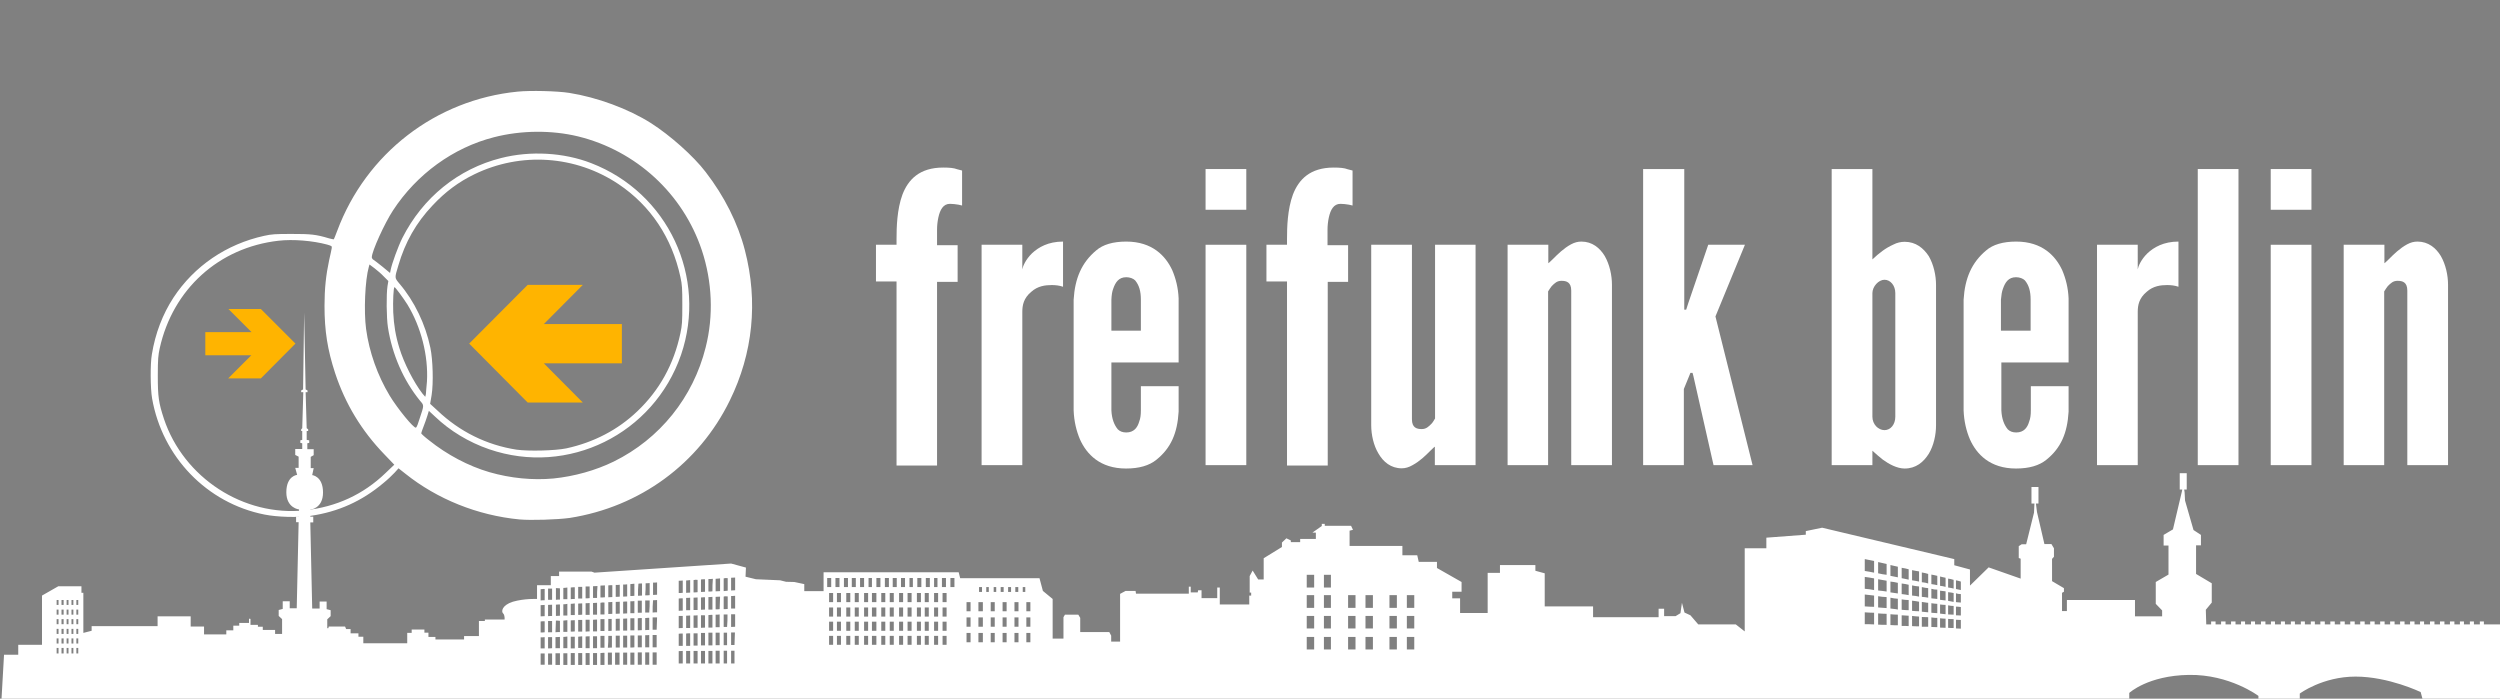 <?xml version="1.0" encoding="utf-8"?>
<!-- Generator: Adobe Illustrator 25.0.1, SVG Export Plug-In . SVG Version: 6.00 Build 0)  -->
<svg version="1.1"
	 id="svg8" inkscape:version="0.92.3 (2405546, 2018-03-11)" sodipodi:docname="Logo_Freifunk_generic.svg" xmlns:cc="http://creativecommons.org/ns#" xmlns:dc="http://purl.org/dc/elements/1.1/" xmlns:inkscape="http://www.inkscape.org/namespaces/inkscape" xmlns:rdf="http://www.w3.org/1999/02/22-rdf-syntax-ns#" xmlns:sodipodi="http://sodipodi.sourceforge.net/DTD/sodipodi-0.dtd" xmlns:svg="http://www.w3.org/2000/svg"
	 xmlns="http://www.w3.org/2000/svg" xmlns:xlink="http://www.w3.org/1999/xlink" x="0px" y="0px" viewBox="0 0 1178.7 329.4"
	 style="enable-background:new 0 0 1178.7 329.4;" xml:space="preserve">
<rect x="0" y="0" width="1178.7" height="329.4" fill="#808080" stroke="none"/>
<style type="text/css">
	.st0{display:none;fill:#374D9C;}
	.st1{fill-rule:evenodd;clip-rule:evenodd;fill:#FFFFFF;}
	.st2{enable-background:new    ;}
	.st3{fill:#FFFFFF;}
	.st4{fill:none;}
	.st5{fill:none;stroke:#000000;stroke-width:0.157;stroke-miterlimit:10;}
	.st6{fill:#FFB400;stroke:#000000;stroke-width:1.763889e-02;stroke-miterlimit:10;}
	.st7{fill:none;stroke:#000000;stroke-width:0.942;stroke-miterlimit:10;}
</style>
<rect x="-127.6" y="-105.3" class="st0" width="1455" height="498.4"/>
<sodipodi:namedview  bordercolor="#666666" borderopacity="1.0" id="base" inkscape:current-layer="layer1" inkscape:cx="1243.4623" inkscape:cy="35.299341" inkscape:document-units="mm" inkscape:pageopacity="1" inkscape:pageshadow="2" inkscape:window-height="835" inkscape:window-maximized="1" inkscape:window-width="1600" inkscape:window-x="0" inkscape:window-y="0" inkscape:zoom="0.49497475" pagecolor="#888888" showgrid="false">
	</sodipodi:namedview>
<path class="st1" d="M1.9,308.7h6.7V304h11.2v-23.2l7.7-4.4h10.9v3.1h0.9v18.9l3.9-1v-2.2h31.1v-4.6h15.6v4.8h6.3v3.7h10.5v-1.9h3.3
	V295h2.8v-1.3h4.6v-2l0.7,0.1v2.8h3.5v0.9h2.3v1.5h5.8v1.9h3.3v-7l-1.6-1.5v-2.8l1.9-0.5v-3.6h3.3v3.3h3.3l0.9-40.6h-1.2v-2.7h1.4
	v-3.3c0,0-6-0.6-6-8.1c0-7.8,5.1-8.2,5.1-8.2l-0.9-3.3h1.6v-5.3l-1.6-0.8v-2.8h3.3V209l-0.9-0.2v-1.2l0.9-0.2v-4.2H142v-0.8l0.5-0.5
	l0.5-17h-1v-0.8l0.9-0.5l0.5-36.3l0.7,36.3l0.9,0.5v0.8h-0.9l0.5,17l0.7,0.5v0.8h-0.7v4.2l1.2,0.2v1.2l-0.9,0.2v2.8h3v2.8l-1.4,0.8
	v5.3h1.4l-0.7,3.3c0,0,5.1,0.5,5.1,8.2c0,7.6-6,8.1-6,8.1v3.3h1.4v2.7h-1.4l0.9,40.6h3.5v-3.3h3.3v3.6l1.9,0.5v2.8l-1.6,1.5v4.2h0.5
	l0.2-0.8h7.7l0.5,1.2h2.1v2h3.7v1.6h2.3v3.1H192v-4.9h2.1v-1.6h6v1.5h1.9v2h3.3v1.2h13.5v-1.6h7v-7.1h2.8v-0.7h9.3
	c0,0,0.2-2.1-0.7-2.9s-0.7-3.8,4.6-5.5c5.6-1.6,11.4-1.3,11.4-1.3v-6.5h6.5v-4.3h3.9v-2.1h15.3l1.4,0.5l64.4-4.3l7,1.9l-0.2,4.3
	l4.9,1.2l11.4,0.5l2.8,0.7l3.9,0.1l4.7,1v3.3h9.1v-8.9H452l0.7,2.8h37.4l1.6,6l4.6,3.8v18.7h5.1V291l0.7-1.2h6.3l0.9,1.5v6.7H523
	l0.9,1.7v2.8h4.2V280l2.6-1.4h4.7l0.2,1.3h24.9v-3.3h0.9v2.7h3.3l0.2-1h1.6v3.7h7.4v-5h1.2v8H589v-4.2h0.9v-1.4h-0.7v-7.8l1.4-2.6
	l2.6,4.2h2.6v-10l8.6-5.3v-2.1l2.1-2l2.1,1v0.8h4.4v-1.5h7.4v-3h-1.6l4.4-3.1v-1h1.4v0.9H637l0.9,1.9l-1.6,0.4v7.2h24.9v4.4h7
	l0.7,3.1h8.6v2.9l11.6,6.6v4.6h-4.4v3.1h3.7v6.9h13v-18.9h5.8v-3.7h16.7v2.7l4.4,1.2v15.6h22.8v5.1H782v-4h2.6v3.5h5.4l2.3-1.4
	l0.7-4.9l1.2,4.6l2.8,1.3l3.7,4.3h17.7l4.2,3.3v-39.2h10.2v-5l18.6-1.4v-1.7l7.7-1.6l62.3,14.8v2.9l7.4,2v7.6l8.8-8.6l15.1,5.3v-9.4
	l-0.9-0.3v-5.6l1.4-0.9h2.1l3.7-14.9l0.2-4.3h-1.4v-7.8h3.3v7.8h-1.2l0.5,4l3.5,15.1h3.3l1.2,2v4l-0.9,1V274l5.6,3.3v1.7l-0.9,0.5
	v8.6h2.3v-5.2h32.1v7.7h12.8v-2.8l-3-3.1v-10.3l6-3.5v-13.7h-2.3v-5l4.4-2.6l4.2-17.8l0.2-1h-1.2v-7.7h3.3v7.7h-1.2l0.2,1.3l0.2,3.9
	l4,13.9l3.5,2.3v4.9h-2.3v13.5l7.4,4.4v9.1l-2.8,3.4l0.2,6.9h2.3V293h2.1v1.4h2.6V293h2.1v1.4h2.6V293h2.1v1.4h2.6V293h1.9v1.4h2.8
	V293h1.9v1.4h2.8V293h2.1v1.4h2.6V293h1.9v1.4h2.8V293h1.9v1.4h2.8V293h1.9v1.4h2.8V293h1.9v1.4h2.8V293h1.9v1.4h2.6V293h2.1v1.4
	h2.6V293h2.1v1.4h2.6V293h2.1v1.4h2.6V293h2.1v1.4h2.6V293h2.1v1.4h2.6V293h2.1v1.4h2.6V293h2.1v1.4h2.6V293h2.1v1.4h2.6V293h2.1
	v1.4h2.6V293h2.1v1.4h2.6V293h1.9v1.4h2.8V293h2.1v1.4h2.6V293h2.1v1.4h2.6V293h2.1v1.4h2.6V293h1.9v1.4h2.8V293h1.9v1.4h2.8V293
	h1.9v1.4h9.3v39h-37.2l-1.9-7.1c0,0-15.1-7.3-30.7-7.3s-26.3,8-26.3,8v4.6h-19.5v-3.5c0,0-13.5-10.2-32.8-9.9
	c-19.3,0.3-28.1,8.5-28.1,8.5v3.1h-28.1H0.7L1.9,308.7L1.9,308.7z M879.2,263.6c0,1.9,0,3.7,0,5.6c1.4,0.2,3,0.5,4.4,0.8
	c0-1.9,0-3.6,0-5.5C882.2,264.2,880.6,263.9,879.2,263.6L879.2,263.6z M922.2,292.2c0,1.3,0,2.7,0,4.1c0.7,0,1.6,0.1,2.3,0.1
	c0-1.4,0-2.8,0-4.1C923.8,292.3,922.9,292.2,922.2,292.2L922.2,292.2z M918.5,291.8c0,1.4,0,2.9,0,4.2c0.9,0.1,1.9,0.1,2.6,0.1
	c0-1.4,0-2.7,0-4.2C920.3,291.9,919.4,291.9,918.5,291.8L918.5,291.8z M914.7,291.5c0,1.5,0,2.9,0,4.4c0.9,0,1.6,0.1,2.6,0.1
	c0-1.4,0-2.9,0-4.3C916.4,291.7,915.7,291.6,914.7,291.5L914.7,291.5z M910.6,291.1c0,1.6,0,3.1,0,4.5c0.9,0,1.9,0.1,2.8,0.1
	c0-1.4,0-2.9,0-4.4C912.4,291.4,911.5,291.2,910.6,291.1L910.6,291.1z M906.1,290.9c0,1.5,0,3,0,4.6c1.2,0,2.1,0,3,0
	c0-1.5,0-3,0-4.5C908.2,291,907.3,290.9,906.1,290.9L906.1,290.9z M901.5,290.4c0,1.6,0,3.3,0,4.8c1.2,0.1,2.1,0.1,3.3,0.1
	c0-1.5,0-3,0-4.6C903.6,290.7,902.7,290.5,901.5,290.4L901.5,290.4z M896.6,290.1c0,1.6,0,3.4,0,5c1.2,0,2.3,0,3.3,0.1
	c0-1.6,0-3.3,0-4.9C898.9,290.2,897.8,290.2,896.6,290.1L896.6,290.1z M891.3,289.6c0,1.7,0,3.5,0,5.1c1.2,0.1,2.3,0.1,3.5,0.1
	c0-1.6,0-3.3,0-5C893.6,289.8,892.4,289.7,891.3,289.6L891.3,289.6z M885.5,289.2c0,1.9,0,3.6,0,5.3c1.4,0.1,2.6,0.1,4,0.1
	c0-1.6,0-3.5,0-5.2C888,289.4,886.8,289.3,885.5,289.2L885.5,289.2z M879.2,288.7c0,1.9,0,3.6,0,5.6c1.4,0,3,0,4.4,0.1
	c0-1.9,0-3.6,0-5.5C882.2,288.9,880.6,288.8,879.2,288.7L879.2,288.7z M922.2,286c0,1.4,0,2.7,0,4.1c0.7,0,1.6,0.1,2.3,0.1
	c0-1.3,0-2.7,0-4C923.8,286.1,922.9,286,922.2,286L922.2,286z M918.5,285.4c0,1.4,0,2.8,0,4.3c0.9,0,1.9,0.1,2.6,0.1
	c0-1.3,0-2.7,0-4.1C920.3,285.7,919.4,285.6,918.5,285.4L918.5,285.4z M914.7,285c0,1.4,0,2.9,0,4.3c0.9,0.1,1.6,0.2,2.6,0.3
	c0-1.5,0-2.9,0-4.4C916.4,285.2,915.7,285.1,914.7,285L914.7,285z M910.6,284.4c0,1.5,0,3,0,4.5c0.9,0.1,1.9,0.1,2.8,0.2
	c0-1.5,0-2.9,0-4.4C912.4,284.6,911.5,284.6,910.6,284.4L910.6,284.4z M906.1,283.8c0,1.5,0,3.1,0,4.6c1.2,0.1,2.1,0.2,3,0.3
	c0-1.6,0-3,0-4.5C908.2,284.2,907.3,283.9,906.1,283.8L906.1,283.8z M901.5,283.2c0,1.6,0,3.3,0,4.8c1.2,0.1,2.1,0.2,3.3,0.2
	c0-1.5,0-3,0-4.5C903.6,283.5,902.7,283.3,901.5,283.2L901.5,283.2z M896.6,282.6c0,1.6,0,3.3,0,4.9c1.2,0.1,2.3,0.2,3.3,0.2
	c0-1.6,0-3.1,0-4.8C898.9,282.9,897.8,282.8,896.6,282.6L896.6,282.6z M891.3,281.8c0,1.9,0,3.5,0,5.1c1.2,0.2,2.3,0.2,3.5,0.5
	c0-1.7,0-3.5,0-5.1C893.6,282.2,892.4,282.1,891.3,281.8L891.3,281.8z M885.5,281.1c0,1.7,0,3.6,0,5.3c1.4,0.1,2.6,0.2,4,0.3
	c0-1.7,0-3.5,0-5.2C888,281.5,886.8,281.3,885.5,281.1L885.5,281.1z M879.2,280.3c0,1.9,0,3.7,0,5.6c1.4,0.1,3,0.2,4.4,0.2
	c0-1.7,0-3.5,0-5.3C882.2,280.7,880.6,280.4,879.2,280.3L879.2,280.3z M922.2,279.7c0,1.4,0,2.8,0,4.2c0.7,0,1.6,0.2,2.3,0.2
	c0-1.3,0-2.7,0-4C923.8,280.1,922.9,280,922.2,279.7L922.2,279.7z M918.5,279.2c0,1.4,0,2.8,0,4.1c0.9,0.2,1.9,0.3,2.6,0.5
	c0-1.4,0-2.8,0-4.2C920.3,279.4,919.4,279.3,918.5,279.2L918.5,279.2z M914.7,278.5c0,1.4,0,2.9,0,4.3c0.9,0.1,1.6,0.2,2.6,0.3
	c0-1.4,0-2.9,0-4.3C916.4,278.7,915.7,278.6,914.7,278.5L914.7,278.5z M910.6,277.6c0,1.5,0,3,0,4.5c0.9,0.1,1.9,0.2,2.8,0.3
	c0-1.5,0-2.9,0-4.4C912.4,278,911.5,277.9,910.6,277.6L910.6,277.6z M906.1,276.8c0,1.6,0,3.1,0,4.6c1.2,0.1,2.1,0.2,3,0.4
	c0-1.4,0-2.9,0-4.5C908.2,277.2,907.3,277.1,906.1,276.8L906.1,276.8z M901.5,276c0,1.6,0,3.1,0,4.8c1.2,0.1,2.1,0.2,3.3,0.5
	c0-1.6,0-3.1,0-4.8C903.6,276.4,902.7,276.3,901.5,276L901.5,276z M896.6,275.1c0,1.6,0,3.4,0,5c1.2,0.1,2.3,0.3,3.3,0.5
	c0-1.6,0-3.3,0-4.9C898.9,275.4,897.8,275.3,896.6,275.1L896.6,275.1z M891.3,274.2c0,1.7,0,3.4,0,5.1c1.2,0.2,2.3,0.3,3.5,0.5
	c0-1.6,0-3.4,0-5C893.6,274.5,892.4,274.3,891.3,274.2L891.3,274.2z M885.5,273.1c0,1.7,0,3.5,0,5.3c1.4,0.1,2.6,0.3,4,0.5
	c0-1.7,0-3.5,0-5.1C888,273.5,886.8,273.3,885.5,273.1L885.5,273.1z M879.2,272c0,1.9,0,3.7,0,5.6c1.4,0.1,3,0.3,4.4,0.6
	c0-1.9,0-3.7,0-5.5C882.2,272.4,880.6,272.2,879.2,272L879.2,272z M922.2,273.6c0,1.4,0,2.8,0,4.1c0.7,0.2,1.6,0.3,2.3,0.5
	c0-1.4,0-2.7,0-4C923.8,273.9,922.9,273.8,922.2,273.6L922.2,273.6z M918.5,272.8c0,1.4,0,2.8,0,4.2c0.9,0.1,1.9,0.3,2.6,0.5
	c0-1.4,0-2.8,0-4.1C920.3,273.1,919.4,272.9,918.5,272.8L918.5,272.8z M914.7,271.8c0,1.5,0,2.9,0,4.4c0.9,0.1,1.6,0.2,2.6,0.5
	c0-1.5,0-2.9,0-4.3C916.4,272.2,915.7,272.1,914.7,271.8L914.7,271.8z M910.6,270.9c0,1.4,0,2.9,0,4.5c0.9,0.1,1.9,0.3,2.8,0.5
	c0-1.5,0-2.9,0-4.4C912.4,271.3,911.5,271,910.6,270.9L910.6,270.9z M906.1,269.9c0,1.5,0,3.1,0,4.6c1.2,0.1,2.1,0.3,3,0.6
	c0-1.5,0-3,0-4.5C908.2,270.3,907.3,270.1,906.1,269.9L906.1,269.9z M901.5,268.8c0,1.6,0,3.1,0,4.8c1.2,0.2,2.1,0.3,3.3,0.6
	c0-1.5,0-3.1,0-4.8C903.6,269.3,902.7,269,901.5,268.8L901.5,268.8z M896.6,267.7c0,1.6,0,3.3,0,4.9c1.2,0.2,2.3,0.5,3.3,0.7
	c0-1.6,0-3.3,0-4.9C898.9,268.1,897.8,267.9,896.6,267.7L896.6,267.7z M891.3,266.4c0,1.7,0,3.5,0,5.1c1.2,0.2,2.3,0.5,3.5,0.7
	c0-1.6,0-3.4,0-5C893.6,267,892.4,266.6,891.3,266.4L891.3,266.4z M885.5,265c0,1.9,0,3.6,0,5.3c1.4,0.3,2.6,0.6,4,0.7
	c0-1.6,0-3.4,0-5.1C888,265.6,886.8,265.3,885.5,265L885.5,265z M26.7,282.9v2.3h0.9v-2.3H26.7L26.7,282.9z M36,305.5v2.6h0.9v-2.6
	H36L36,305.5z M33.7,305.5v2.6h0.9v-2.6H33.7L33.7,305.5z M31.4,305.5v2.6h0.9v-2.6H31.4L31.4,305.5z M29,305.5v2.6h1v-2.6H29
	L29,305.5z M26.7,305.5v2.6h0.9v-2.6H26.7L26.7,305.5z M36,301v2.4h0.9V301H36L36,301z M33.7,301v2.4h0.9V301H33.7L33.7,301z
	 M31.4,301v2.4h0.9V301H31.4L31.4,301z M29,301v2.4h1V301H29L29,301z M26.7,301v2.4h0.9V301H26.7L26.7,301z M36,296.5v2.4h0.9v-2.4
	H36L36,296.5z M33.7,296.5v2.4h0.9v-2.4H33.7L33.7,296.5z M31.4,296.5v2.4h0.9v-2.4H31.4L31.4,296.5z M29,296.5v2.4h1v-2.4H29
	L29,296.5z M26.7,296.5v2.4h0.9v-2.4H26.7L26.7,296.5z M36,291.9v2.4h0.9v-2.4H36L36,291.9z M33.7,291.9v2.4h0.9v-2.4H33.7
	L33.7,291.9z M31.4,291.9v2.4h0.9v-2.4H31.4L31.4,291.9z M29,291.9v2.4h1v-2.4H29L29,291.9z M26.7,291.9v2.4h0.9v-2.4H26.7
	L26.7,291.9z M36,287.4v2.4h0.9v-2.4H36L36,287.4z M33.7,287.4v2.4h0.9v-2.4H33.7L33.7,287.4z M31.4,287.4v2.4h0.9v-2.4H31.4
	L31.4,287.4z M29,287.4v2.4h1v-2.4H29L29,287.4z M26.7,287.4v2.4h0.9v-2.4H26.7L26.7,287.4z M36,282.9v2.3h0.9v-2.3H36L36,282.9z
	 M33.7,282.9v2.3h0.9v-2.3H33.7L33.7,282.9z M31.4,282.9v2.3h0.9v-2.3H31.4L31.4,282.9z M29,282.9v2.3h1v-2.3H29L29,282.9z
	 M254.9,277.8c0,1.7,0,3.5,0,5.3c0.7-0.1,1.2-0.1,1.9-0.1c0-1.7,0-3.5,0-5.3C256.3,277.6,255.6,277.8,254.9,277.8L254.9,277.8z
	 M320,273.8c0,2,0,3.8,0,5.8c0.5,0,1.2,0,1.9-0.1c0-1.9,0-3.8,0-5.8C321.2,273.8,320.5,273.8,320,273.8L320,273.8z M344.7,306.8
	c0,2,0,4,0,6c0.5,0,1.2,0,1.6,0c0-2.1,0-4.1,0-6C345.8,306.8,345.1,306.8,344.7,306.8L344.7,306.8z M341.2,306.8c0,2.1,0,4,0,6
	c0.5,0,1.2,0,1.6,0c0-2.1,0-4.1,0-6C342.3,306.8,341.6,306.8,341.2,306.8L341.2,306.8z M337.4,306.8c0,2.1,0,4,0,6
	c0.7,0,1.4,0,1.9,0c0-2.1,0-3.9,0-6C338.8,306.8,338.1,306.8,337.4,306.8L337.4,306.8z M334,306.9c0,2,0,3.8,0,5.9
	c0.7,0,1.4,0,1.9,0c0-2.1,0-3.9,0-5.9C335.4,306.9,334.7,306.9,334,306.9L334,306.9z M330.5,306.9c0,2,0,4,0,5.9c0.7,0,1.4,0,1.9,0
	c0-2.1,0-3.9,0-5.9C331.9,306.9,331.2,306.9,330.5,306.9L330.5,306.9z M327,306.9c0,2,0,4,0,5.9c0.7,0,1.2,0,1.9,0c0-2,0-3.9,0-5.9
	C328.2,306.9,327.7,306.9,327,306.9L327,306.9z M323.5,306.9c0,2,0,4,0,5.9c0.5,0,1.2,0,1.9,0c0-2,0-3.9,0-5.9
	C324.7,306.9,324,306.9,323.5,306.9L323.5,306.9z M320,307c0,1.9,0,3.8,0,5.8c0.5,0,1.2,0,1.9,0c0-2,0-3.9,0-5.9
	C321.2,306.9,320.5,307,320,307L320,307z M344.7,298.2c0,2,0,4.1,0,5.9c0.5,0,1.2,0,1.6,0c0-2,0.2-4,0.2-5.9
	C345.8,298.2,345.1,298.2,344.7,298.2L344.7,298.2z M341.2,298.3c0,2,0,4,0,5.9c0.5,0,1.2,0,1.6,0c0-2,0-4.1,0-5.9
	C342.3,298.3,341.6,298.3,341.2,298.3L341.2,298.3z M337.4,298.3c0,2.1,0,4,0,5.9c0.7,0,1.4,0,1.9,0c0-2,0-3.9,0-5.9
	C338.8,298.3,338.1,298.3,337.4,298.3L337.4,298.3z M334,298.3c0,2.1,0,4.1,0,6c0.7,0,1.4,0,1.9,0c0-2,0-4,0-6
	C335.4,298.3,334.7,298.3,334,298.3L334,298.3z M330.5,298.4c0,2.1,0,4.1,0,5.9c0.7,0,1.4,0,1.9,0c0-2,0-4,0-5.9
	C331.9,298.4,331.2,298.4,330.5,298.4L330.5,298.4z M327,298.6c0,2,0,4,0,5.8c0.7,0,1.2,0,1.9,0c0-1.9,0-3.8,0-5.8
	C328.2,298.6,327.7,298.6,327,298.6L327,298.6z M323.5,298.7c0,1.9,0,3.8,0,5.8c0.5,0,1.2,0,1.9,0c0-2,0-4,0-5.9
	C324.7,298.6,324,298.6,323.5,298.7L323.5,298.7z M320,298.8c0,1.9,0,3.8,0,5.7c0.5,0,1.2,0,1.9,0c0-1.9,0-3.8,0-5.8
	C321.2,298.7,320.5,298.7,320,298.8L320,298.8z M344.7,289.6c0,2.1,0,4,0,6c0.5,0,1.2-0.1,1.9-0.1c0-2,0-4,0-5.9
	C345.8,289.6,345.1,289.6,344.7,289.6L344.7,289.6z M341.2,289.7c0,2,0,4.1,0,5.9c0.5,0,1.2,0,1.6,0c0.2-2,0.2-4,0.2-5.9
	C342.3,289.7,341.6,289.7,341.2,289.7L341.2,289.7z M337.4,289.8c0,2,0,3.9,0,5.9c0.7,0,1.4,0,1.9,0c0-2,0-4,0-6
	C338.8,289.8,338.1,289.8,337.4,289.8L337.4,289.8z M334,290c0,2,0,4,0,5.9c0.7,0,1.4,0,1.9,0c0-2,0-4.1,0-6
	C335.4,289.8,334.7,290,334,290L334,290z M330.5,290.1c0,2,0,4,0,5.9c0.7,0,1.4-0.1,1.9-0.1c0-2,0-4,0-5.8
	C331.9,290.1,331.2,290.1,330.5,290.1L330.5,290.1z M327,290.2c0,2,0,3.8,0,5.8c0.7,0,1.2,0,1.9,0c0-2,0-4,0-5.9
	C328.2,290.2,327.7,290.2,327,290.2L327,290.2z M323.5,290.3c0,2,0,4,0,5.8c0.5,0,1.2,0,1.9,0c0-2,0-4,0-5.9
	C324.7,290.2,324,290.3,323.5,290.3L323.5,290.3z M320,290.4c0,1.9,0,3.8,0,5.8c0.5-0.1,1.2-0.1,1.9-0.1c0-1.9,0-3.8,0-5.7
	C321.2,290.4,320.5,290.4,320,290.4L320,290.4z M344.7,281c0,2,0,4.1,0,5.9c0.7,0,1.2,0,1.9,0c0-2,0-4,0-6
	C345.8,281,345.4,281,344.7,281L344.7,281z M341.2,281.3c0,1.9,0,4,0,5.9c0.5,0,1.2,0,1.9-0.1c0-2,0-4,0-5.9
	C342.3,281.1,341.6,281.1,341.2,281.3L341.2,281.3z M337.4,281.4c0,2,0,4,0,5.9c0.7,0,1.4,0,1.9-0.1c0-2,0.2-4,0.2-5.9
	C338.8,281.3,338.1,281.4,337.4,281.4L337.4,281.4z M334,281.5c0,2,0,4,0,5.9c0.7,0,1.4,0,1.9,0c0-2.1,0-4,0-6
	C335.4,281.5,334.7,281.5,334,281.5L334,281.5z M330.5,281.7c0,2,0,3.8,0,5.8c0.7,0,1.4-0.1,1.9-0.1c0-1.9,0-3.8,0-5.8
	C331.9,281.6,331.2,281.6,330.5,281.7L330.5,281.7z M327,281.8c0,2,0,3.9,0,5.8c0.7,0,1.2,0,1.9,0c0-2,0-3.9,0-5.9
	C328.2,281.7,327.7,281.8,327,281.8L327,281.8z M323.5,281.9c0,2,0,4,0,5.8c0.5,0,1.2,0,1.9,0c0-2,0-4,0-5.9
	C324.7,281.9,324,281.9,323.5,281.9L323.5,281.9z M320,282.2c0,1.9,0,3.8,0,5.8c0.5-0.1,1.2-0.1,1.9-0.1c0-2,0-4,0-5.8
	C321.2,282.1,320.5,282.1,320,282.2L320,282.2z M344.7,272.4c0,2,0,4,0,6c0.7,0,1.2-0.1,1.9-0.1c0-2,0-4.1,0-6
	C345.8,272.3,345.4,272.4,344.7,272.4L344.7,272.4z M341.2,272.7c0,2,0,4,0,6c0.7-0.1,1.2-0.1,1.9-0.2c0-2,0-4,0-5.9
	C342.3,272.5,341.9,272.5,341.2,272.7L341.2,272.7z M337.4,272.9c0,1.9,0,3.9,0,5.9c0.7,0,1.4-0.1,2.1-0.1c0-2,0-3.9,0-6
	C338.8,272.8,338.1,272.8,337.4,272.9L337.4,272.9z M334,273c0,2,0,4,0,5.9c0.7,0,1.4,0,1.9-0.1c0-2,0-3.8,0.2-5.9
	C335.4,273,334.7,273,334,273L334,273z M330.5,273.2c0,2,0,4,0,5.9c0.7,0,1.4-0.1,1.9-0.1c0-2,0-4,0-5.9
	C331.9,273.1,331.2,273.1,330.5,273.2L330.5,273.2z M327,273.5c0,2,0,3.8,0,5.8c0.7,0,1.2,0,1.9-0.1c0-2,0-4,0-5.8
	C328.2,273.3,327.7,273.3,327,273.5L327,273.5z M323.5,273.7c0,1.9,0,3.8,0,5.8c0.5,0,1.2-0.1,1.9-0.1c0-2,0-4,0-5.9
	C324.7,273.6,324,273.6,323.5,273.7L323.5,273.7z M307.7,307.6c0,1.9,0,3.8,0,5.8c0.7,0,1.2,0,1.9,0c0-2,0-4,0-5.8
	C308.9,307.6,308.4,307.6,307.7,307.6L307.7,307.6z M304.2,307.6c0,1.9,0,3.8,0,5.8c0.7,0,1.2,0,1.9,0c0-2,0-4,0-5.8
	C305.4,307.6,304.9,307.6,304.2,307.6L304.2,307.6z M300.7,307.6c0,1.9,0,3.8,0,5.8c0.7,0,1.2,0,1.9,0c0-2,0-4,0-5.8
	C301.9,307.6,301.4,307.6,300.7,307.6L300.7,307.6z M297.2,307.7c0,1.9,0,3.7,0,5.7c0.7,0,1.2,0,1.9,0c0-2,0-3.8,0-5.7
	C298.4,307.7,297.9,307.7,297.2,307.7L297.2,307.7z M293.8,307.7c0,1.9,0,3.7,0,5.7c0.5,0,1.2,0,1.9,0c0-2,0-3.8,0-5.7
	C294.9,307.7,294.2,307.7,293.8,307.7L293.8,307.7z M290,307.7c0,1.9,0,3.7,0,5.7c0.7,0,1.4,0,2.1,0c0-2,0-3.8,0-5.7
	C291.4,307.7,290.7,307.7,290,307.7L290,307.7z M286.6,307.7c0,2,0,3.7,0,5.7c0.7,0,1.4,0,1.9,0c0-2,0-3.7,0-5.7
	C287.9,307.7,287.2,307.7,286.6,307.7L286.6,307.7z M283.1,307.9c0,1.9,0,3.6,0,5.6c0.7,0,1.2,0,1.9,0c0-2,0-3.7,0-5.7
	C284.5,307.7,283.8,307.9,283.1,307.9L283.1,307.9z M279.6,307.9c0,1.9,0,3.6,0,5.6c0.7,0,1.2,0,1.9,0c0-2,0-3.7,0-5.6
	C280.7,307.9,280.3,307.9,279.6,307.9L279.6,307.9z M276.1,307.9c0,1.9,0,3.7,0,5.6c0.7,0,1.2,0,1.9,0c0-1.9,0-3.7,0-5.6
	C277.3,307.9,276.8,307.9,276.1,307.9L276.1,307.9z M272.6,307.9c0,1.9,0,3.7,0,5.6c0.7,0,1.2,0,1.9,0c0-1.9,0-3.7,0-5.6
	C273.8,307.9,273.3,307.9,272.6,307.9L272.6,307.9z M269.1,307.9c0,1.9,0,3.7,0,5.6c0.5,0,1.2,0,1.9,0c0-1.9,0-3.7,0-5.6
	C270.3,307.9,269.6,307.9,269.1,307.9L269.1,307.9z M265.6,308c0,1.7,0,3.6,0,5.5c0.5,0,1.2,0,1.9,0c0-1.9,0-3.7,0-5.5
	C266.8,308,266.1,308,265.6,308L265.6,308z M261.9,308c0,1.9,0,3.6,0,5.5c0.7,0,1.4,0,2.1,0c0-1.9,0-3.6,0-5.5
	C263.3,308,262.6,308,261.9,308L261.9,308z M258.4,308.1c0,1.7,0,3.5,0,5.3c0.7,0,1.4,0,1.9,0c0-1.9,0-3.6,0-5.3
	C259.8,308.1,259.1,308.1,258.4,308.1L258.4,308.1z M254.9,308.1c0,1.7,0,3.5,0,5.3c0.7,0,1.2,0,1.9,0c0-1.9,0-3.6,0-5.3
	C256.1,308.1,255.6,308.1,254.9,308.1L254.9,308.1z M307.7,299.4c0,2,0,3.8,0,5.8c0.7,0,1.4,0,1.9,0c0-2,0-3.8,0-5.8
	C309.1,299.4,308.4,299.4,307.7,299.4L307.7,299.4z M304.2,299.5c0,1.9,0,3.7,0,5.7c0.7,0,1.2,0,1.9,0c0-2,0-3.8,0-5.8
	C305.6,299.5,304.9,299.5,304.2,299.5L304.2,299.5z M300.7,299.6c0,1.9,0,3.7,0,5.6c0.7,0,1.2,0,1.9,0c0-1.9,0-3.7,0-5.6
	C302.1,299.6,301.4,299.6,300.7,299.6L300.7,299.6z M297.2,299.6c0,1.9,0,3.8,0,5.7c0.7,0,1.2,0,1.9-0.1c0-1.7,0-3.7,0-5.6
	C298.4,299.6,297.9,299.6,297.2,299.6L297.2,299.6z M293.8,299.7c0,1.9,0,3.7,0,5.6c0.5,0,1.2,0,1.9,0c0-1.9,0-3.8,0-5.6
	C294.9,299.7,294.2,299.7,293.8,299.7L293.8,299.7z M290.3,299.7c0,2,0,3.7,0,5.6c0.5,0,1.2,0,1.9,0c0-1.9,0-3.7,0-5.6
	C291.4,299.7,290.7,299.7,290.3,299.7L290.3,299.7z M286.8,299.8c0,1.9,0,3.7-0.2,5.6c0.7,0,1.4-0.1,1.9-0.1c0-1.7,0-3.6,0-5.5
	C287.9,299.8,287.2,299.8,286.8,299.8L286.8,299.8z M283.1,299.8c0,2,0,3.7,0,5.6c0.7,0,1.4,0,1.9,0c0-1.9,0-3.7,0-5.6
	C284.5,299.8,283.8,299.8,283.1,299.8L283.1,299.8z M279.6,300c0,1.9,0,3.7,0,5.6c0.7,0,1.2,0,1.9,0c0-2,0-3.7,0-5.6
	C281,300,280.3,300,279.6,300L279.6,300z M276.1,300.1c0,1.9,0,3.6,0,5.5c0.7,0,1.2,0,1.9,0c0-1.9,0-3.7,0-5.6
	C277.3,300,276.8,300,276.1,300.1L276.1,300.1z M272.6,300.2c0,1.7,0,3.5,0,5.3c0.7,0,1.2,0,1.9,0c0-1.9,0-3.6,0-5.5
	C273.8,300.1,273.3,300.1,272.6,300.2L272.6,300.2z M269.1,300.2c0,1.7,0,3.6,0,5.5c0.5,0,1.2,0,1.9,0c0-1.9,0-3.7,0-5.5
	C270.3,300.2,269.6,300.2,269.1,300.2L269.1,300.2z M265.6,300.3c0,1.7,0,3.6,0,5.3c0.5,0,1.2,0,1.9,0c0-1.7,0-3.6,0-5.5
	C266.8,300.2,266.1,300.3,265.6,300.3L265.6,300.3z M261.9,300.4c0,1.6,0,3.5,0,5.2c0.7,0,1.4,0,2.1,0c0-1.7,0-3.6,0-5.3
	C263.3,300.3,262.6,300.4,261.9,300.4L261.9,300.4z M258.4,300.4c0,1.7,0,3.5,0,5.3c0.7,0,1.4,0,1.9-0.1c0-1.7,0-3.5,0-5.2
	C259.8,300.4,259.1,300.4,258.4,300.4L258.4,300.4z M254.9,300.5c0,1.7,0,3.5,0,5.2c0.7,0,1.2,0,1.9,0c0-1.7,0-3.5,0-5.3
	C256.1,300.5,255.6,300.5,254.9,300.5L254.9,300.5z M307.7,291.1c0,2,0,4,0,5.8c0.7,0,1.4,0,1.9,0c0-2,0.2-3.8,0.2-5.8
	C309.1,291.1,308.4,291.1,307.7,291.1L307.7,291.1z M304.2,291.4c0,1.9,0,3.7,0,5.7c0.7-0.1,1.4-0.1,1.9-0.1c0-1.9,0-3.8,0-5.7
	C305.6,291.2,304.9,291.4,304.2,291.4L304.2,291.4z M300.7,291.5c0,1.9,0,3.7,0,5.7c0.7,0,1.4-0.1,1.9-0.1c0-1.9,0-3.8,0-5.7
	C302.1,291.4,301.4,291.4,300.7,291.5L300.7,291.5z M297.2,291.5c0,2,0,3.8,0,5.7c0.7,0,1.2,0,1.9,0c0-2,0-3.8,0-5.7
	C298.4,291.5,297.9,291.5,297.2,291.5L297.2,291.5z M293.8,291.7c0,1.9,0,3.7,0,5.6c0.5,0,1.2,0,1.9,0c0-2,0-3.8,0-5.7
	C294.9,291.6,294.2,291.7,293.8,291.7L293.8,291.7z M290.3,291.8c0,1.7,0,3.7,0,5.6c0.5-0.1,1.2-0.1,1.9-0.1c0-1.9,0-3.7,0-5.6
	C291.4,291.7,290.7,291.7,290.3,291.8L290.3,291.8z M286.8,291.8c0,2,0,3.7,0,5.7c0.5,0,1.2-0.1,1.6-0.1c0-1.9,0-3.7,0-5.6
	C287.9,291.8,287.2,291.8,286.8,291.8L286.8,291.8z M283.1,291.9c0,1.9,0,3.7,0,5.6c0.7,0,1.4,0,1.9,0c0-1.9,0-3.7,0-5.6
	C284.5,291.9,283.8,291.9,283.1,291.9L283.1,291.9z M279.6,292.2c0,1.7,0,3.6,0,5.5c0.7,0,1.4,0,1.9,0c0-2,0-3.7,0-5.6
	C281,292.1,280.3,292.2,279.6,292.2L279.6,292.2z M276.1,292.2c0,1.9,0,3.7,0,5.6c0.7-0.1,1.4-0.1,1.9-0.1c0-1.7,0-3.6,0-5.5
	C277.5,292.2,276.8,292.2,276.1,292.2L276.1,292.2z M272.6,292.3c0,1.9,0,3.7,0,5.5c0.7,0,1.2,0,1.9,0c0-1.9,0-3.7,0-5.5
	C273.8,292.3,273.3,292.3,272.6,292.3L272.6,292.3z M269.1,292.5c0,1.7,0,3.5,0,5.3c0.5,0,1.2,0,1.9-0.1c0-1.7,0-3.5,0-5.3
	C270.3,292.4,269.6,292.5,269.1,292.5L269.1,292.5z M265.6,292.6c0,1.7,0,3.5,0,5.3c0.5,0,1.2,0,1.9,0c0-1.9,0-3.7,0-5.5
	C266.8,292.5,266.1,292.5,265.6,292.6L265.6,292.6z M262.1,292.6c0,1.9-0.2,3.6-0.2,5.5c0.7-0.1,1.4-0.1,2.1-0.1c0-1.9,0-3.6,0-5.3
	C263.3,292.6,262.6,292.6,262.1,292.6L262.1,292.6z M258.4,292.8c0,1.9,0,3.6,0,5.3c0.7,0,1.4,0,1.9,0c0-1.7,0-3.6,0-5.3
	C259.8,292.8,259.1,292.8,258.4,292.8L258.4,292.8z M254.9,293c0,1.7,0,3.5,0,5.2c0.7,0,1.2,0,1.9-0.1c0-1.7,0-3.5,0-5.2
	C256.1,292.9,255.6,292.9,254.9,293L254.9,293z M307.9,283c-0.2,2-0.2,3.8-0.2,5.8c0.7-0.1,1.4-0.1,2.1-0.1c0-2,0-3.8,0-5.8
	C309.1,283,308.4,283,307.9,283L307.9,283z M304.2,283.1c0,2,0,3.8,0,5.7c0.7,0,1.4,0,1.9,0c0.2-2,0.2-3.8,0.2-5.7
	C305.6,283.1,304.9,283.1,304.2,283.1L304.2,283.1z M300.7,283.2c0,2,0,3.8,0,5.7c0.7,0,1.4,0,1.9,0c0-2,0-3.8,0-5.7
	C302.1,283.2,301.4,283.2,300.7,283.2L300.7,283.2z M297.2,283.5c0,1.9,0,3.7,0,5.6c0.7,0,1.2,0,1.9,0c0-1.9,0-3.8,0-5.7
	C298.4,283.5,297.9,283.5,297.2,283.5L297.2,283.5z M293.8,283.7c0,1.9,0,3.7,0,5.6c0.7,0,1.2-0.1,1.9-0.1c0-1.9,0-3.8,0-5.6
	C294.9,283.6,294.4,283.6,293.8,283.7L293.8,283.7z M290.3,283.8c0,1.9,0,3.7,0,5.6c0.5,0,1.2-0.1,1.9-0.1c0-1.9,0-3.7,0-5.6
	C291.4,283.7,291,283.8,290.3,283.8L290.3,283.8z M286.8,283.9c0,1.9,0,3.7,0,5.6c0.5,0,1.2-0.1,1.9-0.1c0-1.9,0-3.6,0-5.6
	C287.9,283.9,287.2,283.9,286.8,283.9L286.8,283.9z M283.1,284.2c0,1.7,0,3.6,0,5.5c0.7,0,1.4,0,1.9,0c0-2,0-3.7,0-5.6
	C284.5,284,283.8,284,283.1,284.2L283.1,284.2z M279.6,284.3c0,1.7,0,3.7,0,5.5c0.7,0,1.4,0,1.9,0c0-2,0-3.7,0-5.6
	C281,284.2,280.3,284.3,279.6,284.3L279.6,284.3z M276.1,284.4c0,1.9,0,3.7,0,5.5c0.7,0,1.4,0,1.9,0c0-1.9,0-3.7,0-5.6
	C277.5,284.4,276.8,284.4,276.1,284.4L276.1,284.4z M272.6,284.6c0,1.7,0,3.6,0,5.3c0.7,0,1.2,0,1.9-0.1c0-1.7,0-3.5,0-5.3
	C273.8,284.5,273.3,284.5,272.6,284.6L272.6,284.6z M269.1,284.7c0,1.9,0,3.6,0,5.3c0.5,0,1.2,0,1.9,0c0-1.9,0-3.6,0-5.5
	C270.3,284.6,269.6,284.7,269.1,284.7L269.1,284.7z M265.6,284.9c0,1.9,0,3.6,0,5.3c0.5,0,1.2,0,1.9,0c0-1.7,0-3.6,0-5.5
	C266.8,284.9,266.1,284.9,265.6,284.9L265.6,284.9z M262.1,285.1c0,1.7,0,3.5,0,5.3c0.5,0,1.2-0.1,1.9-0.1c0-1.7,0-3.6,0-5.3
	C263.3,285,262.6,285,262.1,285.1L262.1,285.1z M258.4,285.2c0,1.7,0,3.6,0,5.3c0.7,0,1.4-0.1,1.9-0.1c0-1.7,0-3.6,0-5.3
	C259.8,285.1,259.1,285.2,258.4,285.2L258.4,285.2z M254.9,285.3c0,1.9,0,3.6,0,5.3c0.7,0,1.2-0.1,1.9-0.1c0-1.7,0-3.6,0-5.3
	C256.1,285.3,255.6,285.3,254.9,285.3L254.9,285.3z M307.9,274.7c0,2,0,3.9,0,5.8c0.5,0,1.2-0.1,1.9-0.1c0-2,0-3.8,0-5.8
	C309.1,274.7,308.4,274.7,307.9,274.7L307.9,274.7z M304.4,275c0,1.9,0,3.8-0.2,5.7c0.7,0,1.4,0,2.1-0.1c0-1.9,0-3.7,0-5.7
	C305.6,275,304.9,275,304.4,275L304.4,275z M301,275.2c-0.2,1.9-0.2,3.7-0.2,5.7c0.7,0,1.4-0.1,1.9-0.1c0-2,0-3.8,0-5.7
	C302.1,275.1,301.4,275.1,301,275.2L301,275.2z M297.2,275.4c0,1.9,0,3.7,0,5.6c0.7,0,1.2,0,1.9-0.1c0-1.9,0-3.7,0-5.7
	C298.6,275.3,297.9,275.3,297.2,275.4L297.2,275.4z M293.8,275.6c0,1.9,0,3.7,0,5.7c0.7,0,1.2-0.1,1.9-0.1c0-1.9,0-3.8,0-5.7
	C294.9,275.6,294.4,275.6,293.8,275.6L293.8,275.6z M290.3,275.8c0,1.9,0,3.7,0,5.6c0.7,0,1.2,0,1.9-0.1c0-1.7,0-3.7,0-5.6
	C291.4,275.8,291,275.8,290.3,275.8L290.3,275.8z M286.8,276c0,1.9,0,3.7,0,5.6c0.5,0,1.2-0.1,1.9-0.1c0-1.9,0-3.7,0-5.6
	C287.9,275.9,287.5,275.9,286.8,276L286.8,276z M283.1,276.1c0,1.9,0,3.7,0,5.6c0.7,0,1.4,0,2.1-0.1c0-1.9,0-3.7,0-5.6
	C284.5,276,283.8,276.1,283.1,276.1L283.1,276.1z M279.6,276.4c0,1.9,0,3.7,0,5.5c0.7,0,1.4,0,1.9,0c0-1.9,0-3.7,0.2-5.6
	C281,276.3,280.3,276.4,279.6,276.4L279.6,276.4z M276.1,276.5c0,1.9,0,3.7,0,5.6c0.7,0,1.4,0,1.9-0.1c0-1.9,0-3.6,0-5.5
	C277.5,276.5,276.8,276.5,276.1,276.5L276.1,276.5z M272.6,276.7c0,1.9,0,3.7,0,5.5c0.7,0,1.2,0,1.9,0c0-1.9,0-3.7,0-5.5
	C273.8,276.7,273.3,276.7,272.6,276.7L272.6,276.7z M269.1,277c0,1.9,0,3.6,0,5.5c0.5-0.1,1.2-0.1,1.9-0.1c0-1.9,0-3.6,0-5.5
	C270.3,276.8,269.6,277,269.1,277L269.1,277z M265.6,277.2c0,1.7,0,3.6,0,5.3c0.5,0,1.2,0,1.9,0c0-1.9,0-3.7,0-5.5
	C266.8,277.1,266.1,277.2,265.6,277.2L265.6,277.2z M262.1,277.3c0,1.9,0,3.6,0,5.5c0.5-0.1,1.2-0.1,1.9-0.1c0-1.7,0-3.6,0-5.3
	C263.3,277.3,262.6,277.3,262.1,277.3L262.1,277.3z M258.4,277.5c0,1.7,0,3.6,0,5.3c0.7,0,1.4,0,1.9,0c0-1.9,0-3.6,0-5.3
	C259.8,277.5,259.1,277.5,258.4,277.5L258.4,277.5z M482.2,276.8v2.3h1.2v-2.3H482.2L482.2,276.8z M478.7,276.8v2.3h1.4v-2.3H478.7
	L478.7,276.8z M475.3,276.8v2.3h1.4v-2.3H475.3L475.3,276.8z M471.8,276.8v2.3h1.4v-2.3H471.8L471.8,276.8z M468.5,276.8v2.3h1.2
	v-2.3H468.5L468.5,276.8z M465,276.8v2.3h1.2v-2.3H465L465,276.8z M461.6,276.8v2.3h1.4v-2.3H461.6L461.6,276.8z M483.9,298.4v4.4
	h1.9v-4.4H483.9L483.9,298.4z M478.3,298.4v4.4h1.9v-4.4H478.3L478.3,298.4z M472.7,298.4v4.4h1.9v-4.4H472.7L472.7,298.4z
	 M467.1,298.4v4.4h1.9v-4.4H467.1L467.1,298.4z M461.3,298.4v4.4h2.1v-4.4H461.3L461.3,298.4z M455.7,298.4v4.4h1.9v-4.4H455.7
	L455.7,298.4z M483.9,291.1v4.4h1.9v-4.4H483.9L483.9,291.1z M478.3,291.1v4.4h1.9v-4.4H478.3L478.3,291.1z M472.7,291.1v4.4h1.9
	v-4.4H472.7L472.7,291.1z M467.1,291.1v4.4h1.9v-4.4H467.1L467.1,291.1z M461.3,291.1v4.4h2.1v-4.4H461.3L461.3,291.1z M455.7,291.1
	v4.4h1.9v-4.4H455.7L455.7,291.1z M483.9,283.9v4.3h1.9v-4.3H483.9L483.9,283.9z M478.3,283.9v4.3h1.9v-4.3H478.3L478.3,283.9z
	 M472.7,283.9v4.3h1.9v-4.3H472.7L472.7,283.9z M467.1,283.9v4.3h1.9v-4.3H467.1L467.1,283.9z M461.3,283.9v4.3h2.1v-4.3H461.3
	L461.3,283.9z M455.7,283.9v4.3h1.9v-4.3H455.7L455.7,283.9z M390,272.5v4.3h1.9v-4.3H390L390,272.5z M444.4,299.8v4.2h1.9v-4.2
	H444.4L444.4,299.8z M440.4,299.8v4.2h1.9v-4.2H440.4L440.4,299.8z M436,299.8v4.2h1.9v-4.2H436L436,299.8z M432.3,299.8v4.2h1.9
	v-4.2H432.3L432.3,299.8z M427.9,299.8v4.2h1.9v-4.2H427.9L427.9,299.8z M423.9,299.8v4.2h1.9v-4.2H423.9L423.9,299.8z M419.5,299.8
	v4.2h1.9v-4.2H419.5L419.5,299.8z M415.5,299.8v4.2h1.9v-4.2H415.5L415.5,299.8z M411.1,299.8v4.2h2.1v-4.2H411.1L411.1,299.8z
	 M407.4,299.8v4.2h1.9v-4.2H407.4L407.4,299.8z M403,299.8v4.2h1.9v-4.2H403L403,299.8z M399,299.8v4.2h1.9v-4.2H399L399,299.8z
	 M394.6,299.8v4.2h1.9v-4.2H394.6L394.6,299.8z M390.9,299.8v4.2h1.9v-4.2H390.9L390.9,299.8z M444.4,293.1v4.3h1.9v-4.3H444.4
	L444.4,293.1z M440.4,293.1v4.3h1.9v-4.3H440.4L440.4,293.1z M436,293.1v4.3h1.9v-4.3H436L436,293.1z M432.3,293.1v4.3h1.9v-4.3
	H432.3L432.3,293.1z M427.9,293.1v4.3h1.9v-4.3H427.9L427.9,293.1z M423.9,293.1v4.3h1.9v-4.3H423.9L423.9,293.1z M419.5,293.1v4.3
	h1.9v-4.3H419.5L419.5,293.1z M415.5,293.1v4.3h1.9v-4.3H415.5L415.5,293.1z M411.1,293.1v4.3h2.1v-4.3H411.1L411.1,293.1z
	 M407.4,293.1v4.3h1.9v-4.3H407.4L407.4,293.1z M403,293.1v4.3h1.9v-4.3H403L403,293.1z M399,293.1v4.3h1.9v-4.3H399L399,293.1z
	 M394.6,293.1v4.3h1.9v-4.3H394.6L394.6,293.1z M390.9,293.1v4.3h1.9v-4.3H390.9L390.9,293.1z M444.4,286.4v4.3h1.9v-4.3H444.4
	L444.4,286.4z M440.4,286.4v4.3h1.9v-4.3H440.4L440.4,286.4z M436,286.4v4.3h1.9v-4.3H436L436,286.4z M432.3,286.4v4.3h1.9v-4.3
	H432.3L432.3,286.4z M427.9,286.4v4.3h1.9v-4.3H427.9L427.9,286.4z M423.9,286.4v4.3h1.9v-4.3H423.9L423.9,286.4z M419.5,286.4v4.3
	h1.9v-4.3H419.5L419.5,286.4z M415.5,286.4v4.3h1.9v-4.3H415.5L415.5,286.4z M411.1,286.4v4.3h2.1v-4.3H411.1L411.1,286.4z
	 M407.4,286.4v4.3h1.9v-4.3H407.4L407.4,286.4z M403,286.4v4.3h1.9v-4.3H403L403,286.4z M399,286.4v4.3h1.9v-4.3H399L399,286.4z
	 M394.6,286.4v4.3h1.9v-4.3H394.6L394.6,286.4z M390.9,286.4v4.3h1.9v-4.3H390.9L390.9,286.4z M444.4,279.6v4.3h1.9v-4.3H444.4
	L444.4,279.6z M440.4,279.6v4.3h1.9v-4.3H440.4L440.4,279.6z M436,279.6v4.3h1.9v-4.3H436L436,279.6z M432.3,279.6v4.3h1.9v-4.3
	H432.3L432.3,279.6z M427.9,279.6v4.3h1.9v-4.3H427.9L427.9,279.6z M423.9,279.6v4.3h1.9v-4.3H423.9L423.9,279.6z M419.5,279.6v4.3
	h1.9v-4.3H419.5L419.5,279.6z M415.5,279.6v4.3h1.9v-4.3H415.5L415.5,279.6z M411.1,279.6v4.3h2.1v-4.3H411.1L411.1,279.6z
	 M407.4,279.6v4.3h1.9v-4.3H407.4L407.4,279.6z M403,279.6v4.3h1.9v-4.3H403L403,279.6z M399,279.6v4.3h1.9v-4.3H399L399,279.6z
	 M394.6,279.6v4.3h1.9v-4.3H394.6L394.6,279.6z M390.9,279.6v4.3h1.9v-4.3H390.9L390.9,279.6z M448.1,272.5v4.3h1.9v-4.3H448.1
	L448.1,272.5z M444.1,272.5v4.3h1.9v-4.3H444.1L444.1,272.5z M440.4,272.5v4.3h1.6v-4.3H440.4L440.4,272.5z M436.5,272.5v4.3h1.9
	v-4.3H436.5L436.5,272.5z M432.5,272.5v4.3h1.9v-4.3H432.5L432.5,272.5z M428.8,272.5v4.3h1.6v-4.3H428.8L428.8,272.5z M424.8,272.5
	v4.3h1.9v-4.3H424.8L424.8,272.5z M420.9,272.5v4.3h1.9v-4.3H420.9L420.9,272.5z M417.2,272.5v4.3h1.9v-4.3H417.2L417.2,272.5z
	 M413.2,272.5v4.3h1.9v-4.3H413.2L413.2,272.5z M409.5,272.5v4.3h1.6v-4.3H409.5L409.5,272.5z M405.5,272.5v4.3h1.9v-4.3H405.5
	L405.5,272.5z M401.6,272.5v4.3h1.9v-4.3H401.6L401.6,272.5z M397.9,272.5v4.3h1.9v-4.3H397.9L397.9,272.5z M393.9,272.5v4.3h1.9
	v-4.3H393.9L393.9,272.5z M663.3,300.3v5.9h3.5v-5.9H663.3L663.3,300.3z M655.1,300.3v5.9h3.5v-5.9H655.1L655.1,300.3z M643.8,300.3
	v5.9h3.5v-5.9H643.8L643.8,300.3z M635.6,300.3v5.9h3.5v-5.9H635.6L635.6,300.3z M624.2,300.3v5.9h3.3v-5.9H624.2L624.2,300.3z
	 M616.1,300.3v5.9h3.5v-5.9H616.1L616.1,300.3z M663.3,290.4v5.9h3.5v-5.9H663.3L663.3,290.4z M655.1,290.4v5.9h3.5v-5.9H655.1
	L655.1,290.4z M643.8,290.4v5.9h3.5v-5.9H643.8L643.8,290.4z M635.6,290.4v5.9h3.5v-5.9H635.6L635.6,290.4z M624.2,290.4v5.9h3.3
	v-5.9H624.2L624.2,290.4z M616.1,290.4v5.9h3.5v-5.9H616.1L616.1,290.4z M663.3,280.6v6h3.5v-6H663.3L663.3,280.6z M655.1,280.6v6
	h3.5v-6H655.1L655.1,280.6z M643.8,280.6v6h3.5v-6H643.8L643.8,280.6z M635.6,280.6v6h3.5v-6H635.6L635.6,280.6z M624.2,280.6v6h3.3
	v-6H624.2L624.2,280.6z M616.1,280.6v6h3.5v-6H616.1L616.1,280.6z M624.2,271v6h3.3v-6H624.2L624.2,271z M616.1,271v6h3.5v-6H616.1z
	"/>
<g class="st2">
	<path class="st3" d="M422.7,219.3v-86.6H413v-17.3h9.7v-2.8c0-5.3,0.2-13.9,2.8-20.9c2.7-7,8-12.7,19.2-12.7c3,0,5.1,0.2,6.6,0.8
		l2.3,0.6v16.5c-0.6-0.2-1.1-0.2-1.7-0.4c-1.3-0.2-2.7-0.4-4-0.4c-3.2,0-4.7,2.8-5.5,6.5c-0.4,1.9-0.6,3.8-0.6,5.7
		c0,1.9,0,3.4,0,4.6v2.7h9.7v17.3h-9.7v86.6H422.7z"/>
</g>
<g class="st2">
	<path class="st3" d="M501.2,135.2c-1.7-0.6-3.6-0.8-5.3-0.8c-3,0-6.6,0.4-9.7,3.2c-3.6,3-4.2,6.3-4.2,9.5v72.2h-19.2V115.4H482V127
		c0.2-1.3,1.5-4.6,4.6-7.6c3-2.8,7.6-5.5,14.6-5.5V135.2z"/>
</g>
<g class="st2">
	<path class="st3" d="M555.7,182.1v12c-0.6,10.1-3.6,17.1-10.4,22.6c-3.4,2.8-8.2,4.2-14.4,4.2c-12.3,0-18.6-6.8-21.7-13.7
		c-1.7-4-2.8-8.5-3-13.7v-52.2c0.6-10.1,3.8-17.5,10.6-23.2c3.2-2.8,8-4.2,14.2-4.2c12.3,0,18.6,6.8,21.7,13.5c1.7,4,2.8,8.4,3,13.3
		v30.2H524v22.6c0.2,4,1.3,6.8,3,8.9c1,1,2.3,1.5,4,1.5c3.6,0,5.3-2.3,6.1-5.1c0.6-1.5,0.8-3.2,0.8-5.3v-11.4H555.7z M524,155.9
		h13.9v-14.6c0-4-0.8-6.8-2.7-9.1c-0.9-0.9-2.5-1.5-4.2-1.5c-3.6,0-5.1,2.5-6.1,5.3c-0.6,1.5-0.8,3.2-0.9,5.3V155.9z"/>
	<path class="st3" d="M568.4,79.7h19.2v19.2h-19.2V79.7z M568.4,219.3V115.4h19.2v103.9H568.4z"/>
	<path class="st3" d="M606.8,219.3v-86.6h-9.7v-17.3h9.7v-2.8c0-5.3,0.2-13.9,2.8-20.9c2.7-7,8-12.7,19.2-12.7c3,0,5.1,0.2,6.6,0.8
		l2.3,0.6v16.5c-0.6-0.2-1.1-0.2-1.7-0.4c-1.3-0.2-2.7-0.4-4-0.4c-3.2,0-4.7,2.8-5.5,6.5c-0.4,1.9-0.6,3.8-0.6,5.7
		c0,1.9,0,3.4,0,4.6v2.7h9.7v17.3H626v86.6H606.8z"/>
	<path class="st3" d="M676.5,115.4h19.2v103.9h-19.2v-8.7c-0.4,0.2-1.1,1-2.1,1.9c-2.3,2.3-4.9,4.9-8.4,6.8c-1.7,1-3.4,1.5-5.1,1.5
		c-5.1,0-8.7-3-11-7c-2.3-3.8-3.4-8.9-3.4-13.3v-85.1h19.2v82.3c0,4,2.3,4.6,4.6,4.6c2.1,0,3.2-1.1,4.6-2.5c0.6-0.6,1.1-1.5,1.7-2.5
		V115.4z"/>
	<path class="st3" d="M730,219.3h-19.2V115.4H730v8.7c0.4-0.2,1.1-1,2.3-2.1c2.1-2.1,4.9-4.9,8.4-6.8c1.7-0.9,3.2-1.3,4.9-1.3
		c5.1,0,8.7,3,11,6.8c2.3,4,3.4,9.1,3.4,13.5v85.1h-19.2v-82.3c0-4-2.3-4.6-4.6-4.6c-2.1,0-3.2,1.1-4.6,2.5
		c-0.6,0.8-1.1,1.5-1.7,2.5V219.3z"/>
	<path class="st3" d="M794.1,79.7V146h0.9l1.1-3.4l9.3-27.2h17.3l-13.9,33.8l17.5,70.1h-18.4l-9.5-42l-0.4-1.5h-1l-0.6,1.5l-2.5,6.1
		v35.9h-19.2V79.7H794.1z"/>
	<path class="st3" d="M863.6,79.7h19.2v42.6c3.2-3,6.1-5.3,9.9-7c1.7-0.9,3.6-1.3,5.3-1.3c5.3,0,8.9,3,11.4,6.8
		c2.3,4,3.4,9.1,3.4,13.5v66.3c0,4.4-1.1,9.5-3.4,13.3c-2.5,4-6.1,7-11.4,7c-3.6,0-7.4-2.1-10.3-4.2c-1.7-1.3-3.2-2.7-4.9-4.2v6.8
		h-19.2V79.7z M882.8,196.5c0,3.6,2.8,6.3,5.7,6.3s5.1-2.7,5.1-6.3v-58.3c0-3.6-2.3-6.3-5.1-6.3s-5.7,3.2-5.7,6.3V196.5z"/>
	<path class="st3" d="M975.3,182.1v12c-0.6,10.1-3.6,17.1-10.4,22.6c-3.4,2.8-8.2,4.2-14.4,4.2c-12.3,0-18.6-6.8-21.7-13.7
		c-1.7-4-2.8-8.5-3-13.7v-52.2c0.6-10.1,3.8-17.5,10.6-23.2c3.2-2.8,8-4.2,14.2-4.2c12.3,0,18.6,6.8,21.7,13.5c1.7,4,2.8,8.4,3,13.3
		v30.2h-31.7v22.6c0.2,4,1.3,6.8,3,8.9c1,1,2.3,1.5,4,1.5c3.6,0,5.3-2.3,6.1-5.1c0.6-1.5,0.8-3.2,0.8-5.3v-11.4H975.3z M943.5,155.9
		h13.9v-14.6c0-4-0.8-6.8-2.7-9.1c-0.9-0.9-2.5-1.5-4.2-1.5c-3.6,0-5.1,2.5-6.1,5.3c-0.6,1.5-0.8,3.2-1,5.3V155.9z"/>
</g>
<g class="st2">
	<path class="st3" d="M1027.1,135.2c-1.7-0.6-3.6-0.8-5.3-0.8c-3,0-6.6,0.4-9.7,3.2c-3.6,3-4.2,6.3-4.2,9.5v72.2h-19.2V115.4h19.2
		V127c0.2-1.3,1.5-4.6,4.6-7.6c3-2.8,7.6-5.5,14.6-5.5V135.2z"/>
</g>
<g class="st2">
	<path class="st3" d="M1036.2,219.3V79.7h19.2v139.6H1036.2z"/>
	<path class="st3" d="M1070.6,79.7h19.2v19.2h-19.2V79.7z M1070.6,219.3V115.4h19.2v103.9H1070.6z"/>
	<path class="st3" d="M1124.2,219.3H1105V115.4h19.2v8.7c0.4-0.2,1.1-1,2.3-2.1c2.1-2.1,4.9-4.9,8.4-6.8c1.7-0.9,3.2-1.3,4.9-1.3
		c5.1,0,8.7,3,11,6.8c2.3,4,3.4,9.1,3.4,13.5v85.1H1135v-82.3c0-4-2.3-4.6-4.6-4.6c-2.1,0-3.2,1.1-4.6,2.5c-0.6,0.8-1.1,1.5-1.7,2.5
		V219.3z"/>
</g>
<g>
	<path id="path14_1_" inkscape:connector-curvature="0" class="st4" d="M54.4,176.9c0-46,37.3-83.2,83.2-83.2s83.2,37.3,83.2,83.2
		s-37.3,83.2-83.2,83.2C91.7,260.1,54.4,222.9,54.4,176.9"/>
	<path id="path16_1_" inkscape:connector-curvature="0" class="st4" d="M133,144c0-66.9,54-121.1,120.6-121.1S374.3,77.1,374.3,144
		s-54,121.1-120.6,121.1S133,210.9,133,144"/>
	<path id="path18_1_" inkscape:connector-curvature="0" class="st5" d="M72.5,176.9c0-36.1,29.2-65.4,65.2-65.4
		c36,0,65.2,29.3,65.2,65.4c0,36.1-29.2,65.4-65.2,65.4C101.6,242.3,72.5,213,72.5,176.9L72.5,176.9z"/>
	<path id="path20_1_" inkscape:connector-curvature="0" class="st6" d="M221.2,162l27.6-27.7h26l-18.4,18.5h36.8v18.5l-36.8,0
		l18.4,18.5h-26L221.2,162"/>
	<path id="path22_1_" inkscape:connector-curvature="0" class="st6" d="M139.3,162L123,145.7h-15.3l10.9,10.9H96.8v10.9l21.7,0
		l-10.9,10.9H123L139.3,162"/>
	<path id="path24_1_" inkscape:connector-curvature="0" class="st7" d="M162.4,144c0-50.6,40.9-91.6,91.2-91.6s91.2,41,91.2,91.6
		c0,50.6-40.9,91.6-91.2,91.6S162.4,194.6,162.4,144L162.4,144z"/>
	<path id="path26_1_" inkscape:connector-curvature="0" class="st5" d="M183.7,144c0-38.8,31.3-70.2,69.9-70.2s69.9,31.4,69.9,70.2
		s-31.3,70.2-69.9,70.2S183.7,182.7,183.7,144L183.7,144z"/>
	<path id="path33_1_" inkscape:connector-curvature="0" class="st3" d="M244.9,244.9c-19.8-1.9-38.8-9.6-53.7-21.5l-3.3-2.6l-1.8,2
		c-1,1.1-3.4,3.4-5.4,5c-10.1,8.5-21.2,13.5-34.2,15.4c-6,0.9-15.8,0.6-21.8-0.6c-27.2-5.4-48.2-27.2-53-54.8
		c-0.8-4.6-0.9-16.2-0.1-20.7c1.6-9.9,5.1-19,10.2-26.8c9.8-14.9,25-25.2,42.7-29.1c3.6-0.8,5.3-0.9,13-0.9c9,0,11.4,0.2,17.7,2.1
		c1.2,0.3,2.1,0.5,2.2,0.4c0.1-0.1,0.8-1.9,1.6-4c13.6-36.4,46.4-61.8,85.1-65.6c5.9-0.6,18.6-0.3,24.3,0.6
		c13.2,2.1,27.9,7.5,38.6,14.3c8.9,5.7,19.9,15.4,25.7,23c8.8,11.4,15.2,24.1,18.5,36.9c6.3,24.2,3.8,48.6-7.1,70.8
		c-14.6,29.9-42.4,50.2-75.5,55.4C262.7,245,250.4,245.4,244.9,244.9z M143.8,240.6c14.8-1.6,27.5-7.5,37.9-17.5l4.2-4l-4.7-4.9
		c-10.8-11.2-18.4-23.8-23.2-38.3c-3.6-11-5-19.9-5-31.7c0-8.1,0.7-14.6,2.2-21.6c0.6-2.5,1.1-5,1.2-5.6c0.1-1,0.1-1-2.2-1.7
		c-6.7-1.8-16-2.6-22.9-1.8c-28.1,3.2-49.8,22.8-56,50.7c-0.7,3.3-0.9,5-0.9,12.9c0,10,0.4,12.8,2.9,20.4
		C86.6,225.3,114.9,243.7,143.8,240.6L143.8,240.6z M260.9,225.6c9.9-1,19.9-3.8,28.5-8c21.7-10.7,37.4-30.2,43.3-53.8
		c3.8-14.9,3.1-31.1-1.8-45.8c-8.9-26.7-31-47-58.4-53.7c-12.4-3-26.8-2.9-39.6,0.4c-19.2,4.9-36.4,17.4-47.6,34.5
		c-4,6.1-10,19.3-10,22.1c0,0.4,0.4,1,0.8,1.2c0.4,0.2,2.4,1.8,4.3,3.3l3.5,2.9l0.3-1.5c0.6-3,3.5-11,5.5-15
		c9.6-19,26.3-32.6,46.6-37.7c13.8-3.5,29.5-2.6,42.4,2.4c36.3,14,54.9,53.8,42.4,90.4c-12.9,37.4-53.3,57.3-90.5,44.5
		c-9.6-3.3-18.5-8.7-25.5-15.4l-2.9-2.7l-0.7,2.3c-0.4,1.3-1.2,3.6-1.8,5.1c-0.6,1.5-1.1,3-1.1,3.2s1.6,1.7,3.7,3.3
		c8.5,6.8,18.5,12.1,28.4,15C240.7,225.5,251.2,226.5,260.9,225.6L260.9,225.6z M267,211.4c12.9-2.8,24.3-8.7,33.5-17.5
		c10.4-9.9,17.2-22.1,20.3-36.8c0.8-3.8,0.9-5.4,0.9-13.3c0-7.9-0.1-9.6-0.9-13.2c-4-18.5-14-33.6-29.2-43.8
		c-20.2-13.5-46-15.3-68-4.6c-7.4,3.6-13.6,8.2-19.6,14.6c-7.8,8.2-13,17.4-16.2,28.4c-1.8,6-1.8,5.7,0.5,8.5
		c7.1,8.3,12.3,19.2,14.6,30.2c1.2,5.7,1.5,16.7,0.6,22.4l-0.7,4.1l3.5,3.2c10.4,9.9,23.1,16.2,37.2,18.4
		C249.1,212.8,261.7,212.5,267,211.4L267,211.4z M197.9,197.2c2.1-6.3,2.1-6,0.1-8.3c-7.8-9.6-13.1-21.7-15.1-34.6
		c-0.7-4.5-0.8-15.5-0.2-19.4l0.4-2.4l-2.1-2.1c-1.1-1.2-3.1-2.9-4.4-3.9l-2.4-1.8l-0.3,1.1c-1.8,6.3-2.4,21-1.3,29.3
		c1.5,11,5.4,21.9,11.1,31.4c3.6,6,11.6,15.8,12.4,15.1C196.5,201.5,197.2,199.5,197.9,197.2L197.9,197.2z M201.3,179.9
		c0.7-12.2-2.8-25.8-9.2-36.3c-2.1-3.3-5.7-8.2-6.1-8.2c-0.5,0-0.8,6.8-0.6,11.8c0.3,6.1,1.1,11.1,2.9,16.9
		c2.1,7,6.8,16.2,10.9,21.5l1.3,1.5l0.3-1.3C200.8,185,201.1,182.4,201.3,179.9z"/>
</g>
</svg>
